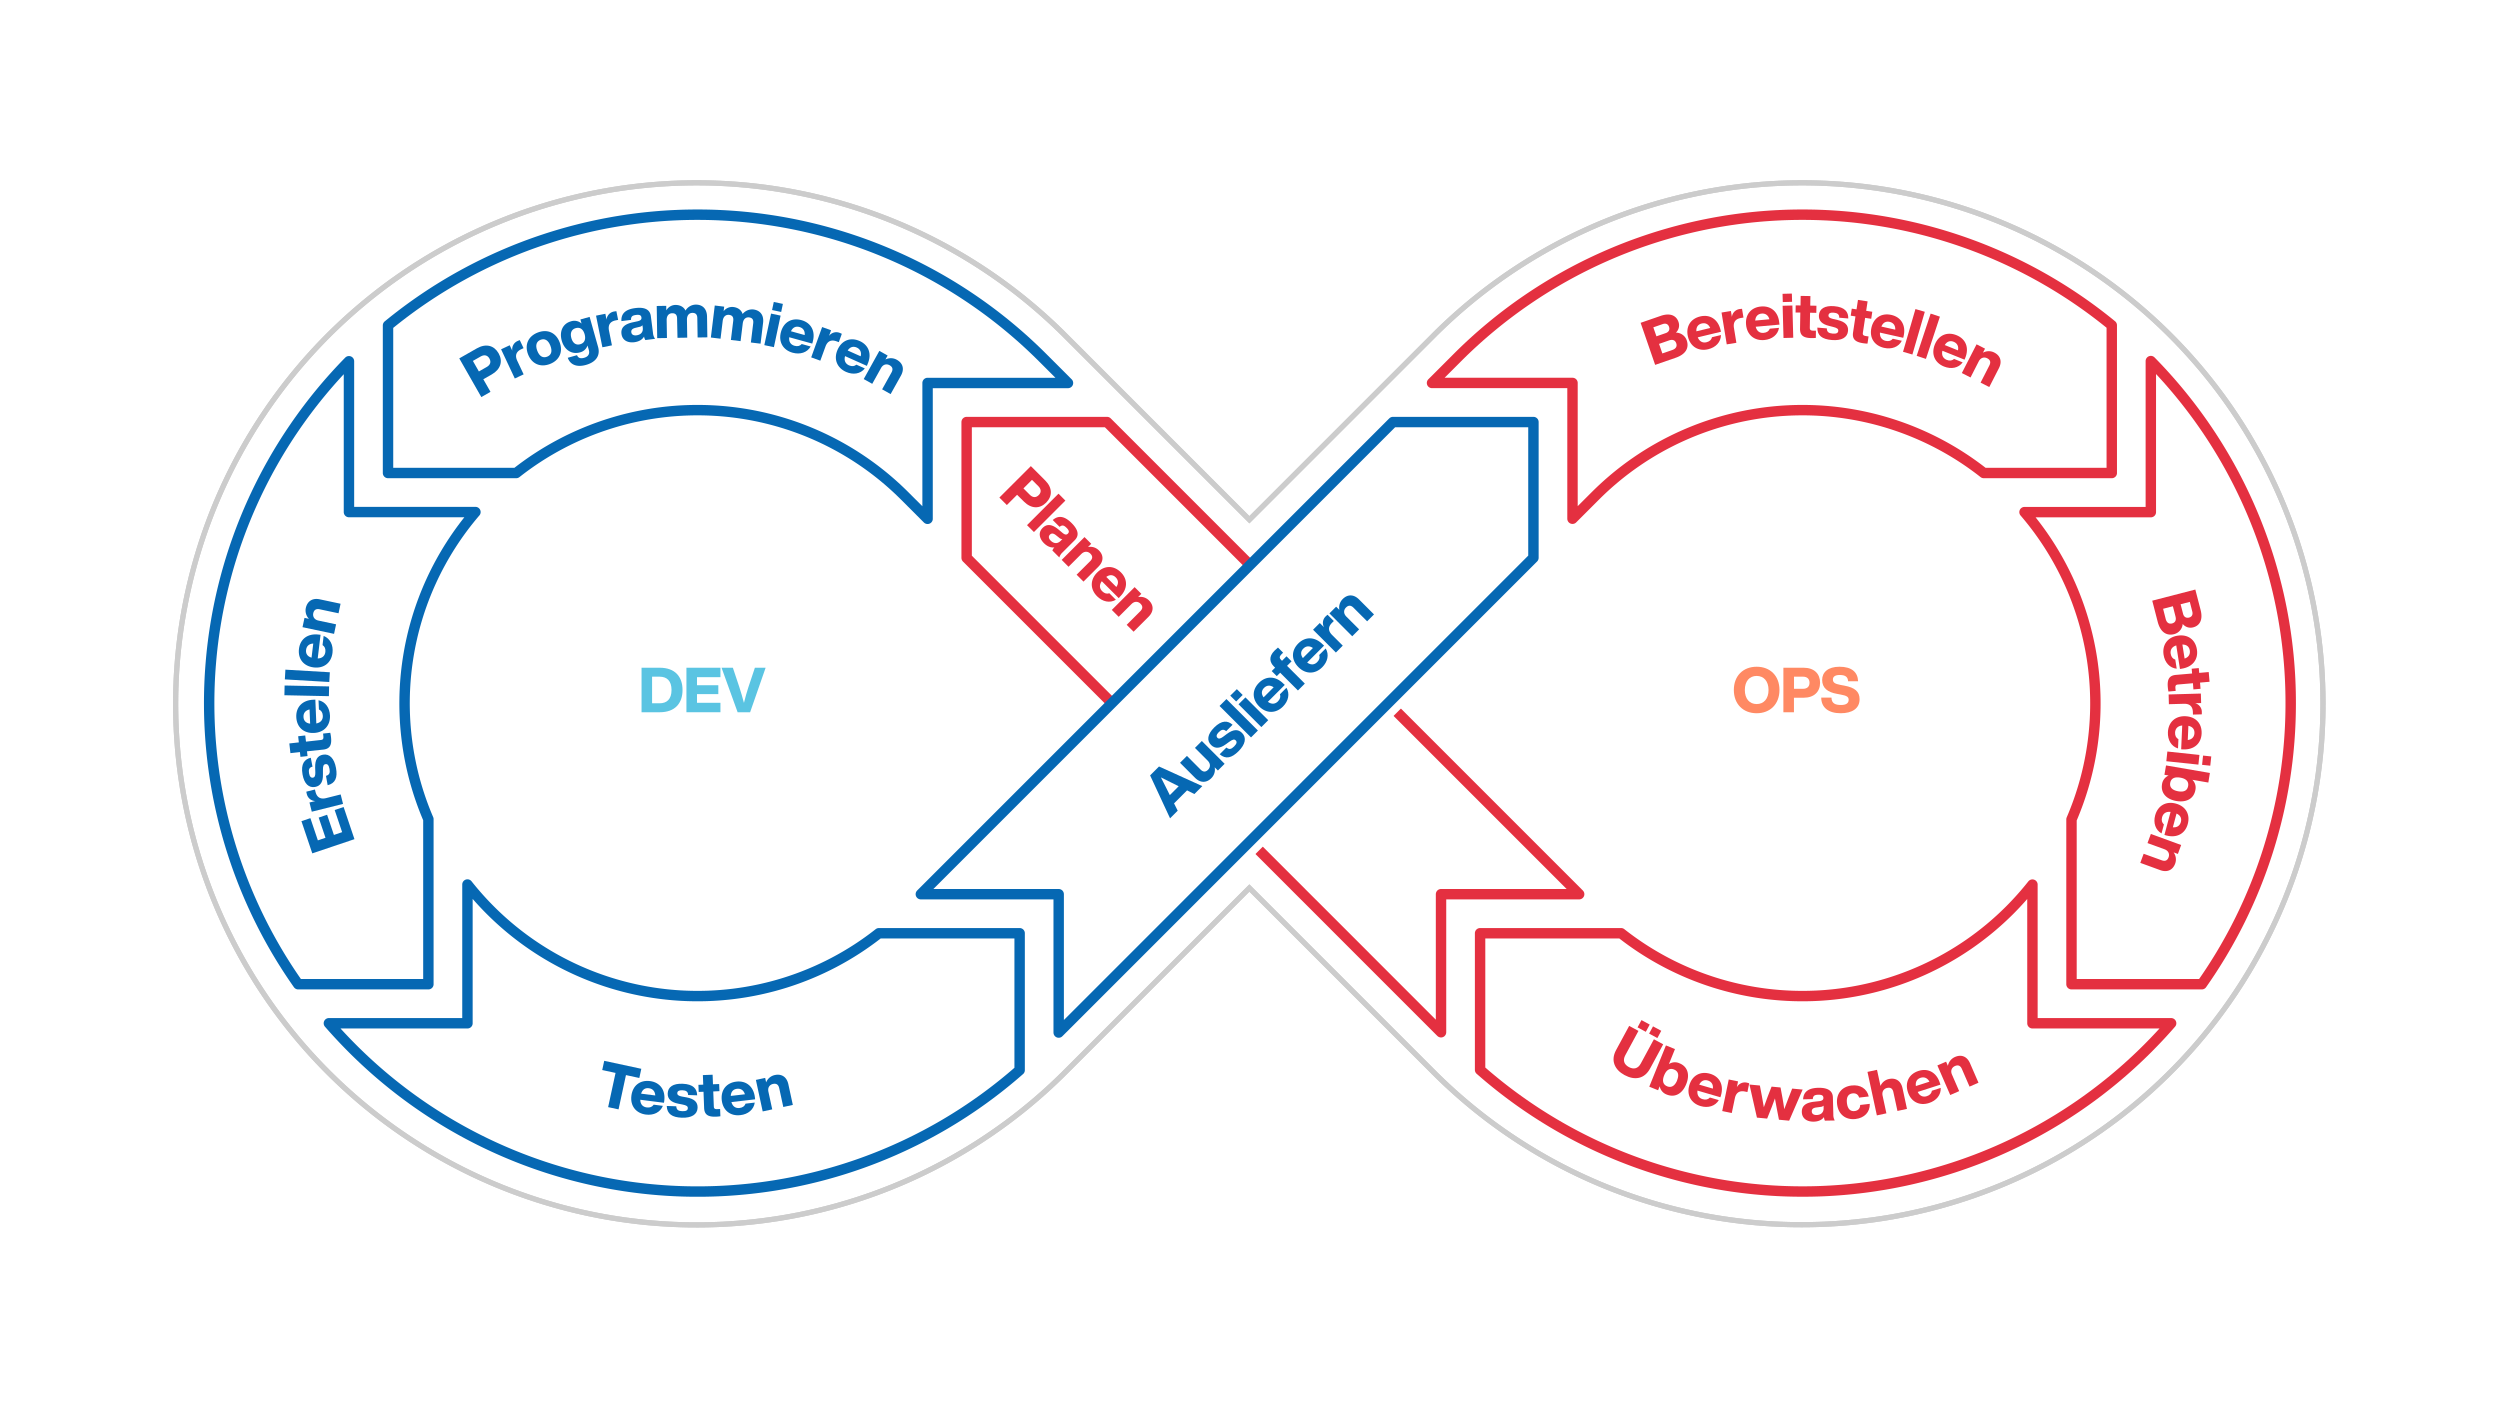 <svg xmlns="http://www.w3.org/2000/svg" xmlns:xlink="http://www.w3.org/1999/xlink" viewBox="0 0 1920 1080"><defs><filter id="Dropshadow_Rev02" x="0" y="0" width="200%" height="200%" name="Dropshadow_Rev02"><feOffset result="offOut" dx="6" dy="8" in="SourceGraphic"/><feColorMatrix result="matrixOut" values="0 0 0 0 0 0 0 0 0 0 0 0 0 0 0 0 0 0 0.5 0" in="offOut"/><feGaussianBlur result="blurOut" stdDeviation="10" in="matrixOut"/></filter></defs><g id="Layer_1" data-name="Layer 1"><path d="M1383.79,940.57a399.12,399.12,0,0,1-282.85-117.16L959.53,682,818.12,823.41a400.16,400.16,0,1,1,0-565.68L959.53,399.15l141.41-141.42a400.08,400.08,0,1,1,282.85,682.84Z" fill="#fff"/><path d="M1383.79,940.57a399.12,399.12,0,0,1-282.85-117.16L959.53,682,818.12,823.41a400.16,400.16,0,1,1,0-565.68L959.53,399.15l141.41-141.42a400.08,400.08,0,1,1,282.85,682.84Z" fill="#fff"/><path d="M1383.79,940.57a399.12,399.12,0,0,1-282.85-117.16L959.53,682,818.12,823.41a400.16,400.16,0,1,1,0-565.68L959.53,399.15l141.41-141.42a400.08,400.08,0,1,1,282.85,682.84Z" fill="none" stroke="#ccc" stroke-miterlimit="10" stroke-width="4"/><path d="M1383.79,940.57a399.12,399.12,0,0,1-282.85-117.16L959.53,682,818.12,823.41a400.16,400.16,0,1,1,0-565.68L959.53,399.15l141.41-141.42a400.08,400.08,0,1,1,282.85,682.84Z" fill="none" stroke="#ccc" stroke-miterlimit="10" stroke-width="4"/><path d="M1383.79,915.57a374,374,0,0,1-265.17-109.83h0L959.53,646.64,800.44,805.74a375.16,375.16,0,1,1,0-530.33L959.53,434.5l159.09-159.09a375.08,375.08,0,1,1,265.17,640.16Z" fill="#fff"/><path d="M1383.79,915.57a374,374,0,0,1-265.17-109.83h0L959.53,646.64,800.44,805.74a375.16,375.16,0,1,1,0-530.33L959.53,434.5l159.09-159.09a375.08,375.08,0,1,1,265.17,640.16Z" fill="#fff"/></g><g id="Layer_2" data-name="Layer 2"><path d="M1383.79,915.57a374,374,0,0,1-265.17-109.83h0L959.53,646.64,800.44,805.74a375.16,375.16,0,1,1,0-530.33L959.53,434.5l159.09-159.09a375.08,375.08,0,1,1,265.17,640.16Zm-159.1-215.9a225,225,0,1,0,0-318.2l-159.1,159.1,159.1,159.1ZM535.27,315.57a225,225,0,1,0,159.1,384.1l159.1-159.1-159.1-159.1A223.56,223.56,0,0,0,535.27,315.57Z" fill="none"/><g filter="url(#Dropshadow_Rev02)"><path d="M329,629.12a225.48,225.48,0,0,1,36.13-235.86H268V277.44a374.87,374.87,0,0,0-39,478.43H329Z" fill="#fff"/></g><path d="M329,629.12a225.48,225.48,0,0,1,36.13-235.86H268V277.44a374.87,374.87,0,0,0-39,478.43H329Z" fill="#fff"/><path d="M329,629.12a225.48,225.48,0,0,1,36.13-235.86H268V277.44a374.87,374.87,0,0,0-39,478.43H329Z" fill="none" stroke="#0668b3" stroke-linecap="round" stroke-linejoin="round" stroke-width="8"/><g filter="url(#Dropshadow_Rev02)"><path d="M396.47,363.26A225,225,0,0,1,694.84,380.9l17.54,17.54V294.13H820.2l-19.29-19.29A374.77,374.77,0,0,0,298,249.92V363.26Z" fill="#fff"/></g><path d="M396.47,363.26A225,225,0,0,1,694.84,380.9l17.54,17.54V294.13H820.2l-19.29-19.29A374.77,374.77,0,0,0,298,249.92V363.26Z" fill="#fff"/><path d="M396.47,363.26A225,225,0,0,1,694.84,380.9l17.54,17.54V294.13H820.2l-19.29-19.29A374.77,374.77,0,0,0,298,249.92V363.26Z" fill="none" stroke="#0668b3" stroke-linecap="round" stroke-linejoin="round" stroke-width="8"/><g filter="url(#Dropshadow_Rev02)"><path d="M1759.26,540a373.95,373.95,0,0,0-107.42-262.69v116h-97a225.48,225.48,0,0,1,36.07,236V755.87H1691A374.33,374.33,0,0,0,1759.26,540Z" fill="#fff"/></g><path d="M1759.26,540a373.95,373.95,0,0,0-107.42-262.69v116h-97a225.48,225.48,0,0,1,36.07,236V755.87H1691A374.33,374.33,0,0,0,1759.26,540Z" fill="#fff"/><path d="M1759.26,540a373.95,373.95,0,0,0-107.42-262.69v116h-97a225.48,225.48,0,0,1,36.07,236V755.87H1691A374.33,374.33,0,0,0,1759.26,540Z" fill="none" stroke="#e43040" stroke-linecap="round" stroke-linejoin="round" stroke-width="8"/><g filter="url(#Dropshadow_Rev02)"><path d="M1560.91,679.38a231,231,0,0,1-17.55,19.72A225.05,225.05,0,0,1,1245,716.74H1136.71V821.67a374.71,374.71,0,0,0,512.71-16.5q9.38-9.37,18-19.3h-106.5Z" fill="#fff"/></g><path d="M1560.91,679.38a231,231,0,0,1-17.55,19.72A225.05,225.05,0,0,1,1245,716.74H1136.71V821.67a374.71,374.71,0,0,0,512.71-16.5q9.38-9.37,18-19.3h-106.5Z" fill="#fff"/><path d="M1560.91,679.38a231,231,0,0,1-17.55,19.72A225.05,225.05,0,0,1,1245,716.74H1136.71V821.67a374.71,374.71,0,0,0,512.71-16.5q9.38-9.37,18-19.3h-106.5Z" fill="none" stroke="#e43040" stroke-linecap="round" stroke-linejoin="round" stroke-width="8"/><g filter="url(#Dropshadow_Rev02)"><path d="M1207.68,398.38l17.48-17.48a225,225,0,0,1,298.37-17.64h98.31V249.82a374.74,374.74,0,0,0-502.75,25l-19.29,19.29h107.88Z" fill="#fff"/></g><path d="M1207.68,398.38l17.48-17.48a225,225,0,0,1,298.37-17.64h98.31V249.82a374.74,374.74,0,0,0-502.75,25l-19.29,19.29h107.88Z" fill="#fff"/><path d="M1207.68,398.38l17.48-17.48a225,225,0,0,1,298.37-17.64h98.31V249.82a374.74,374.74,0,0,0-502.75,25l-19.29,19.29h107.88Z" fill="none" stroke="#e43040" stroke-linecap="round" stroke-linejoin="round" stroke-width="8"/><g filter="url(#Dropshadow_Rev02)"><path d="M675,716.74A225.05,225.05,0,0,1,376.64,699.1,231.08,231.08,0,0,1,359,679.31V785.87H252.59q8.62,9.9,18,19.3a374.66,374.66,0,0,0,512.49,16.7V716.74Z" fill="#fff"/></g><path d="M675,716.74A225.05,225.05,0,0,1,376.64,699.1,231.08,231.08,0,0,1,359,679.31V785.87H252.59q8.62,9.9,18,19.3a374.66,374.66,0,0,0,512.49,16.7V716.74Z" fill="#fff"/><path d="M675,716.74A225.05,225.05,0,0,1,376.64,699.1,231.08,231.08,0,0,1,359,679.31V785.87H252.59q8.62,9.9,18,19.3a374.66,374.66,0,0,0,512.49,16.7V716.74Z" fill="none" stroke="#0668b3" stroke-linecap="round" stroke-linejoin="round" stroke-width="8"/><g filter="url(#Dropshadow_Rev02)"><polygon points="1212.8 686.74 850.2 324.13 742.38 324.13 742.38 428.44 1106.71 792.78 1106.71 686.74 1212.8 686.74" fill="#fff"/></g><polygon points="1212.8 686.74 850.2 324.13 742.38 324.13 742.38 428.44 1106.71 792.78 1106.71 686.74 1212.8 686.74" fill="#fff"/><polygon points="1212.8 686.74 850.2 324.13 742.38 324.13 742.38 428.44 1106.71 792.78 1106.71 686.74 1212.8 686.74" fill="none" stroke="#e43040" stroke-linecap="round" stroke-linejoin="round" stroke-width="8"/><g filter="url(#Dropshadow_Rev02)"><polygon points="1177.68 428.38 1177.68 324.13 1069.8 324.13 707.2 686.74 813.07 686.74 813.07 793.01 1177.68 428.38" fill="#fff"/></g><polygon points="1177.68 428.38 1177.68 324.13 1069.8 324.13 707.2 686.74 813.07 686.74 813.07 793.01 1177.68 428.38" fill="#fff"/><polygon points="1177.68 428.38 1177.68 324.13 1069.8 324.13 707.2 686.74 813.07 686.74 813.07 793.01 1177.68 428.38" fill="none" stroke="#0668b3" stroke-linecap="round" stroke-linejoin="round" stroke-width="8"/><path d="M803.46,386c-4.88,4.89-11.37,4.92-17.07-.78L781.13,380l-7.87,7.87-5.74-5.74,24.17-24.16,11,11C808.39,374.62,808.35,381.1,803.46,386Zm-5.73-5.74c2.14-2.14,1.93-4.65-.27-6.86l-4.89-4.88L786,375.09l4.89,4.89C793.08,382.19,795.56,382.42,797.73,380.25Z" fill="#e43040"/><path d="M812.92,379.15l5.29,5.3-24.16,24.16-5.3-5.29Z" fill="#e43040"/><path d="M808.23,422.8a7,7,0,0,1,1.53-2.41c-2.61.37-5.4-.65-8-3.23-3.66-3.66-4.51-8.25-1-11.74,3-3,6.83-3.23,12.33,1.39l3,2.51c1.67,1.32,2.89,1.66,4,.55s1.19-2.35-.92-4.45-3.43-2.41-5.4-.78l-5.26-5.26c4.14-3.6,8.83-3.33,14.46,2.3s5.74,9.88,2.41,13.21l-9.3,9.3a8.62,8.62,0,0,0-2.51,3.94Zm6.35-7.43,1.29-1.3a3.82,3.82,0,0,1-2.44-1.08L811,411.05c-2-1.59-3.43-1.66-4.65-.44s-1.09,2.92.57,4.59C809,417.23,811.83,418.11,814.58,415.37Z" fill="#e43040"/><path d="M843.59,435.21l-11.48,11.47-5.29-5.3L837.24,431c1.93-1.93,2.14-3.83.17-5.8-1.63-1.63-4.38-2.28-7,.3l-9.78,9.78L815.38,430l17.51-17.52,5.16,5.16-2.47,2.48a9.2,9.2,0,0,1,8.38,2.61C847.42,426.14,847.93,430.86,843.59,435.21Z" fill="#e43040"/><path d="M859.18,459.36l-13-13c-2.13,2.88-1.76,5.63.31,7.7,1.77,1.77,3.63,2.21,5.5,1.56l5,5c-4.65,2.75-10.21,1.53-14.42-2.68-5.43-5.43-5.5-12.7.06-18.26s12.73-5.61,18.2-.14,5.26,12.8-.65,18.7Zm-9.57-16.3,7.74,7.74c1.8-2.54,1.69-5.23-.44-7.36C855,441.5,852.46,441,849.61,443.06Z" fill="#e43040"/><path d="M882.07,473.69,870.6,485.16l-5.3-5.29,10.42-10.42c1.94-1.94,2.14-3.84.17-5.81-1.63-1.62-4.37-2.27-6.95.31l-9.78,9.77-5.29-5.29,17.51-17.51,5.16,5.15-2.48,2.48a9.25,9.25,0,0,1,8.39,2.62C885.91,464.63,886.42,469.35,882.07,473.69Z" fill="#e43040"/><path d="M911.66,607l-10,10,2.82,5.61-5.87,5.87L883.28,595.5l6.83-6.83,33.26,15.07-6.08,6.08Zm-6.42-3.16-5.53-2.75c-2.44-1.15-5.36-2.65-8.15-4.07,1.43,2.78,2.92,5.7,4.11,8.11l2.75,5.53Z" fill="#0668b3"/><path d="M923,569.09l17.51,17.51-5.16,5.16-2.48-2.47a9.14,9.14,0,0,1-2.61,8.38c-3.46,3.46-8.18,4-12.53-.37l-11.47-11.48,5.3-5.29L922,591c1.93,1.93,3.83,2.14,5.8.17,1.63-1.63,2.27-4.38-.3-7l-9.78-9.78Z" fill="#0668b3"/><path d="M936.71,579.27l5.16-5.16c2.11,1.69,3.7,1.39,5.91-.82s2.31-3.59,1.26-4.65-2.21-.91-5,1.09l-2.65,1.9c-4.27,3.12-8.14,3.67-11.27.54-3.49-3.49-2.78-8.28,2.34-13.4,5.91-5.91,10.56-5.4,14.16-2.14l-4.92,4.92c-2-1.83-3.8-1.15-5.7.75s-2,3.32-1,4.34,2.34.65,4.31-.78l3-2.24c4.79-3.5,8.46-3.84,11.58-.71,3.63,3.63,2.58,8.75-2.68,14S941.37,583.31,936.71,579.27Z" fill="#0668b3"/><path d="M936.6,542.18l5.3-5.3,24.17,24.17-5.3,5.29Z" fill="#0668b3"/><path d="M944.84,534.27l5.06-5,4.48,4.48-5,5Zm6.35,6.62,5.3-5.29L974,553.11l-5.29,5.3Z" fill="#0668b3"/><path d="M986.72,526l-13,13c2.89,2.14,5.64,1.76,7.71-.31,1.76-1.76,2.2-3.63,1.56-5.49l5-5c2.75,4.65,1.53,10.22-2.68,14.43-5.43,5.43-12.69,5.5-18.26-.07s-5.6-12.73-.14-18.19,12.8-5.27,18.71.64Zm-16.29,9.58,7.74-7.74c-2.55-1.8-5.23-1.7-7.37.44C968.87,530.21,968.39,532.72,970.43,535.58Z" fill="#0668b3"/><path d="M983.74,506.65l.85.85,3.46-3.47,3.87,3.87-3.46,3.47L1002.11,525l-5.3,5.29-13.65-13.64-2.61,2.61-3.87-3.87,2.61-2.61-1-1c-3.09-3.09-4.15-7.4.54-12.08.81-.82,1.83-1.7,2.65-2.38l3.93,3.94L984,502.67C982.49,504.17,982.55,505.46,983.74,506.65Z" fill="#0668b3"/><path d="M1016.89,495.83l-13,13c2.88,2.13,5.63,1.76,7.7-.31,1.77-1.77,2.21-3.63,1.56-5.5l5-5c2.75,4.65,1.52,10.22-2.68,14.42-5.43,5.44-12.7,5.5-18.27-.06s-5.6-12.73-.13-18.2,12.8-5.26,18.7.65Zm-16.29,9.57,7.74-7.74c-2.55-1.8-5.23-1.7-7.37.44C999,500,998.56,502.55,1000.6,505.4Z" fill="#0668b3"/><path d="M1019.55,472.12l4.82,4.83L1023,478.3c-3,3-3.2,6.11.1,9.41l8.14,8.14-5.29,5.3-17.52-17.52,5.16-5.16,3.26,3.26a6.94,6.94,0,0,1,1.46-8.52C1018.74,472.8,1019.14,472.46,1019.55,472.12Z" fill="#0668b3"/><path d="M1043.77,460.4l11.47,11.48-5.29,5.29-10.42-10.42c-1.94-1.94-3.84-2.14-5.81-.17-1.63,1.63-2.27,4.38.31,7l9.77,9.77-5.29,5.3L1021,471.09l5.16-5.16,2.48,2.48a9.22,9.22,0,0,1,2.61-8.38C1034.71,456.57,1039.42,456.06,1043.77,460.4Z" fill="#0668b3"/><path d="M1295.39,261.32c1.94,5.62-.43,10.66-8.46,13.44l-15.78,5.46L1260,247.92l15.33-5.3c8-2.77,12.24.28,13.7,4.5a7.63,7.63,0,0,1-1.94,8.34A8.83,8.83,0,0,1,1295.39,261.32Zm-25.64-9.93,2.39,6.9,7.17-2.48c2.4-.83,3.23-2.7,2.49-4.83s-2.47-2.9-4.88-2.07Zm17.6,12.25c-.86-2.49-2.86-3.12-5.53-2.2l-7.67,2.66,2.54,7.35,7.67-2.66C1287.08,267.85,1288.17,266,1287.35,263.64Z" fill="#e43040"/><path d="M1321.7,254.79l-17.83,4.29c1.35,3.33,3.89,4.45,6.73,3.76,2.43-.58,3.78-1.94,4.21-3.87l6.9-1.66c-.08,5.4-4,9.51-9.81,10.9-7.47,1.8-13.7-1.94-15.55-9.59s1.87-13.78,9.39-15.59,13.66,2.19,15.62,10.31Zm-18.89-.34,10.64-2.56c-1.23-2.87-3.57-4.18-6.51-3.47C1304.28,249.06,1302.56,251,1302.81,254.45Z" fill="#e43040"/><path d="M1337.88,237.17l1.1,6.72-1.89.31c-4.13.68-6.16,3.1-5.41,7.7l1.86,11.37-7.4,1.2-4-24.44,7.2-1.18.75,4.55a6.93,6.93,0,0,1,6.16-6.07A15.57,15.57,0,0,1,1337.88,237.17Z" fill="#e43040"/><path d="M1366.64,249.3l-18.26,1.64c.85,3.49,3.2,5,6.11,4.7,2.49-.22,4-1.37,4.72-3.22l7.08-.63c-.87,5.33-5.38,8.82-11.31,9.35-7.64.69-13.26-3.92-14-11.76s3.86-13.36,11.55-14,13.2,4.17,13.94,12.49ZM1348,246.2l10.9-1c-.8-3-2.93-4.65-5.94-4.38C1350.25,241.08,1348.27,242.71,1348,246.2Z" fill="#e43040"/><path d="M1369,225.65l7.15-.19.18,6.33-7.15.2Zm.06,9.17,7.49-.2.67,24.76-7.48.2Z" fill="#e43040"/><path d="M1390.13,240.17l-.2,11.57c0,1.82.88,2.17,2.79,2.21l1.92,0-.09,5.57a29,29,0,0,1-3.46.13c-6.19-.11-8.75-2.17-8.66-7.25l.21-12.39L1379,240l.09-5.47,3.7.06.12-7.34,7.49.13-.13,7.34,4.75.08-.09,5.47Z" fill="#e43040"/><path d="M1395.71,251.59l7.28.61c.06,2.7,1.32,3.72,4.43,4s4.24-.56,4.36-2.05-.72-2.27-4-3.08l-3.16-.8c-5.15-1.25-8.06-3.85-7.69-8.26.41-4.92,4.53-7.47,11.75-6.86,8.33.7,10.94,4.58,10.77,9.44l-6.94-.59c.13-2.69-1.57-3.65-4.25-3.87s-3.85.59-4,2,1,2.21,3.37,2.79l3.65.84c5.75,1.4,8.38,4,8,8.38-.43,5.12-5,7.62-12.44,7S1395.63,257.75,1395.71,251.59Z" fill="#e43040"/><path d="M1432.42,244.12l-1.73,11.43c-.27,1.81.58,2.27,2.48,2.56l1.89.29-.83,5.5a27.3,27.3,0,0,1-3.44-.32c-6.13-.93-8.39-3.31-7.63-8.34L1425,243l-3.65-.56.81-5.41,3.66.56,1.1-7.27,7.4,1.13-1.1,7.26,4.7.71-.82,5.41Z" fill="#e43040"/><path d="M1461.69,259.43l-17.89-4c-.26,3.59,1.53,5.71,4.38,6.35,2.44.54,4.25-.09,5.48-1.63l6.94,1.55c-2.46,4.81-7.81,6.76-13.62,5.46-7.5-1.67-11.44-7.77-9.73-15.45s7.75-11.55,15.29-9.86,11.3,8,9.48,16.14Zm-16.81-8.63,10.68,2.39c.16-3.12-1.36-5.33-4.31-6C1448.58,246.61,1446.2,247.55,1444.88,250.8Z" fill="#e43040"/><path d="M1471.06,237.36l7.19,2.09-9.54,32.82-7.19-2.09Z" fill="#e43040"/><path d="M1482.74,240.85l7.11,2.35-10.74,32.44-7.11-2.35Z" fill="#e43040"/><path d="M1508.76,276.22l-17-6.84c-.84,3.49.58,5.87,3.3,7,2.32.94,4.21.61,5.67-.72l6.59,2.66c-3.2,4.35-8.8,5.41-14.32,3.18-7.12-2.86-10-9.52-7.09-16.82s9.51-10.14,16.68-7.26,9.86,9.72,6.73,17.46ZM1493.57,265l10.15,4.09c.66-3-.48-5.47-3.29-6.6C1497.89,261.45,1495.4,262,1493.57,265Z" fill="#e43040"/><path d="M1535.14,282.82l-7.38,14.44-6.67-3.4,6.71-13.13c1.24-2.43.85-4.3-1.63-5.57-2.05-1.05-4.86-.81-6.52,2.43l-6.29,12.31-6.67-3.4L1518,264.44l6.5,3.32-1.6,3.12a9.22,9.22,0,0,1,8.78-.09C1536,273,1537.94,277.35,1535.14,282.82Z" fill="#e43040"/><path d="M382.91,271.32c3.42,6,1.74,12.26-5.26,16.26l-6.47,3.68,5.52,9.68-7.05,4-16.93-29.7,13.51-7.7C373.24,263.57,379.48,265.31,382.91,271.32Zm-7.05,4c-1.5-2.63-4-3.1-6.69-1.55l-6,3.42,4.61,8.09,6-3.42C376.5,280.33,377.38,278,375.86,275.34Z" fill="#0668b3"/><path d="M399.19,261.21l2.9,6.17-1.74.81c-3.78,1.78-5.08,4.67-3.1,8.88l4.9,10.43-6.78,3.19-10.53-22.43,6.61-3.1,2,4.17a6.93,6.93,0,0,1,4.26-7.52C398.19,261.57,398.69,261.39,399.19,261.21Z" fill="#0668b3"/><path d="M405.54,272.1c-2.81-7.35.12-13.92,7.52-16.75s13.92.12,16.73,7.47-.12,13.92-7.47,16.74S408.35,279.45,405.54,272.1Zm17.17-6.57c-1.68-4.39-4.42-5.76-7.51-4.58s-4.26,4.05-2.58,8.44,4.42,5.76,7.56,4.56S424.39,269.92,422.71,265.53Z" fill="#0668b3"/><path d="M452.83,243.37l6.5,23.1c1.81,6.42-1.43,11.57-9.28,13.78-7.44,2.1-12.29-.43-14-5.48l7.12-2q1.2,3.25,5.51,2c3.23-.91,4.35-3.12,3.54-6l-1-3.42a8,8,0,0,1-5.89,5.3c-6.33,1.78-11.92-2-13.9-9s.71-13.06,7-14.84a8.26,8.26,0,0,1,8.21,1.68l-.89-3.14ZM449,256.73c-1.13-4-3.62-5.62-6.85-4.71s-4.44,3.74-3.33,7.67,3.61,5.57,6.8,4.67S450.09,260.75,449,256.73Z" fill="#0668b3"/><path d="M473.38,239l1.34,6.68-1.89.37c-4.09.82-6,3.32-5.12,7.88l2.26,11.3-7.34,1.47-4.87-24.28,7.16-1.44.9,4.52a6.92,6.92,0,0,1,5.94-6.28A16.08,16.08,0,0,1,473.38,239Z" fill="#0668b3"/><path d="M495.64,261.16a6.94,6.94,0,0,1-1-2.68c-1.3,2.29-3.81,3.87-7.42,4.34-5.15.66-9.29-1.47-9.92-6.38-.54-4.23,1.62-7.37,8.64-8.9l3.81-.82c2.06-.51,3.08-1.27,2.88-2.84s-1.13-2.37-4.08-2-4,1.23-3.92,3.79l-7.38.94c-.31-5.47,2.77-9,10.67-10,7.71-1,11.32,1.5,11.92,6.16l1.67,13.05a8.64,8.64,0,0,0,1.58,4.39Zm-2-9.57-.24-1.81a3.86,3.86,0,0,1-2.35,1.27l-3,.73c-2.49.61-3.42,1.69-3.2,3.41s1.65,2.64,4,2.34C491.69,257.16,494.13,255.45,493.64,251.59Z" fill="#0668b3"/><path d="M543,243l.25,16.08-7.48.12-.24-14.78c0-2.69-1.12-4.16-3.76-4.12-2.26,0-4.25,1.56-4.19,5.35l.22,13.67-7.49.12L520,244.68c0-2.68-1.12-4.15-3.76-4.11-2.26,0-4.3,1.55-4.24,5.34l.22,13.68-7.49.12L504.37,235l7.3-.12.05,3.51a8.26,8.26,0,0,1,7-4.2c3.6,0,6.36,1.49,7.75,4.34a9.33,9.33,0,0,1,7.65-4.58C539.44,233.81,542.85,237.07,543,243Z" fill="#0668b3"/><path d="M586.05,247.94l-1.94,16-7.44-.9,1.79-14.68c.33-2.67-.54-4.28-3.16-4.6-2.24-.27-4.42,1-4.88,4.73L568.76,262l-7.43-.91,1.79-14.67c.32-2.67-.54-4.28-3.17-4.6-2.24-.27-4.46,1-4.92,4.72l-1.66,13.58-7.43-.9,3-24.59,7.24.88-.43,3.48a8.26,8.26,0,0,1,7.5-3.2c3.58.44,6.1,2.34,7.09,5.36a9.35,9.35,0,0,1,8.21-3.49C583.84,238.33,586.77,242,586.05,247.94Z" fill="#0668b3"/><path d="M592.17,240.84l7.33,1.55-5.14,24.23L587,265.07Zm2.09-8.93,7,1.48-1.31,6.2-7-1.48Z" fill="#0668b3"/><path d="M623.8,263.88,606.13,259c-.44,3.56,1.23,5.77,4.06,6.56,2.4.67,4.24.13,5.55-1.35l6.85,1.91c-2.7,4.68-8.15,6.35-13.88,4.76-7.4-2.06-11-8.35-8.93-15.94s8.33-11.14,15.78-9.07,10.87,8.56,8.64,16.61Zm-16.35-9.48L618,257.33c.32-3.1-1.09-5.38-4-6.19C611.35,250.4,608.93,251.23,607.45,254.4Z" fill="#0668b3"/><path d="M646.52,256.36l-2.31,6.41-1.81-.65c-3.92-1.42-6.88-.29-8.46,4.09L630,277l-7-2.54,8.4-23.29,6.86,2.47L636.69,258a6.92,6.92,0,0,1,8.33-2.31C645.56,255.91,646,256.13,646.52,256.36Z" fill="#0668b3"/><path d="M665.77,281,649,273.5c-1,3.46.37,5.89,3,7.08,2.28,1,4.19.76,5.7-.51l6.49,2.89c-3.36,4.23-9,5.09-14.43,2.66-7-3.12-9.69-9.88-6.48-17.07s9.88-9.79,16.94-6.65,9.49,10.07,6.1,17.7ZM651,269.17l10,4.46c.77-3-.28-5.49-3-6.72C655.44,265.79,652.93,266.25,651,269.17Z" fill="#0668b3"/><path d="M691.91,288.5,684,302.67,677.47,299l7.17-12.87c1.33-2.39,1-4.27-1.43-5.63-2-1.12-4.83-1-6.6,2.2l-6.73,12.08-6.54-3.65,12-21.64,6.37,3.56-1.7,3.06a9.23,9.23,0,0,1,8.78.22C693.12,278.73,694.9,283.13,691.91,288.5Z" fill="#0668b3"/><path d="M491,827.89l-10.27-2.22L475.05,852l-8-1.72L472.74,824l-10.23-2.21,1.53-7.08,28.48,6.13Z" fill="#0668b3"/><path d="M509.92,846.93l-18.19-2.32c.07,3.59,2,5.53,5,5.9,2.47.32,4.22-.47,5.3-2.12l7.05.9c-2,5-7.15,7.45-13.05,6.7-7.62-1-12.12-6.68-11.12-14.49s6.64-12.21,14.31-11.23,12,6.9,10.93,15.19Zm-17.54-7,10.86,1.39c-.14-3.12-1.86-5.17-4.86-5.56C495.67,835.38,493.39,836.54,492.38,839.9Z" fill="#0668b3"/><path d="M512.07,849.38l7.29.25c.2,2.7,1.51,3.66,4.63,3.76s4.2-.76,4.25-2.25-.83-2.24-4.17-2.88l-3.2-.64c-5.2-1-8.23-3.46-8.08-7.87.17-5,4.16-7.69,11.41-7.43,8.34.29,11.14,4,11.21,8.89l-6.95-.24c0-2.69-1.75-3.57-4.44-3.66s-3.82.77-3.87,2.21,1.12,2.16,3.51,2.62l3.67.66c5.83,1.12,8.57,3.57,8.42,8-.18,5.13-4.65,7.86-12.08,7.6S512.29,855.53,512.07,849.38Z" fill="#0668b3"/><path d="M547.78,838.23l.44,11.56c.07,1.82,1,2.12,2.91,2l1.92-.07.21,5.57a29.34,29.34,0,0,1-3.44.32c-6.19.23-8.86-1.68-9.05-6.76l-.47-12.38-3.7.14-.21-5.46,3.7-.14-.28-7.34,7.48-.29.28,7.34,4.75-.18.21,5.47Z" fill="#0668b3"/><path d="M579.94,844.28l-18.22,2.11c.94,3.47,3.32,4.89,6.23,4.55,2.48-.29,4-1.48,4.64-3.34l7.06-.82c-.74,5.35-5.15,9-11.06,9.64-7.63.89-13.37-3.57-14.27-11.39s3.51-13.46,11.19-14.35,13.3,3.83,14.26,12.12Zm-18.72-2.61,10.88-1.26c-.88-3-3.05-4.58-6.05-4.23C563.33,836.49,561.4,838.17,561.22,841.67Z" fill="#0668b3"/><path d="M605.46,832.72l3.43,15.86-7.32,1.59-3.12-14.41c-.58-2.67-2.07-3.88-4.79-3.29-2.25.49-4.28,2.45-3.51,6L593.07,852l-7.32,1.58-5.23-24.21,7.13-1.54.74,3.43a9.23,9.23,0,0,1,6.74-5.64C599.92,824.59,604.16,826.72,605.46,832.72Z" fill="#0668b3"/><path d="M1241.13,806.5l10.08-18.62,7.13,3.86-10.12,18.7c-2.12,3.93-.89,7.1,2.74,9.07s7,1.28,9.12-2.65l10.12-18.7,7.14,3.86-10.08,18.62c-4.31,8-11.79,9.28-19.64,5C1240.06,821.58,1236.82,814.48,1241.13,806.5Zm19.52-23.06,6.33,3.43-3,5.57-6.33-3.43Zm8.86,4.8,6.34,3.42-3,5.58-6.33-3.43Z" fill="#e43040"/><path d="M1295,832.65c-2.94,7.3-8.63,10.5-14.86,8a8.41,8.41,0,0,1-5.49-6.41l-1.24,3.07-6.77-2.73,12.8-31.7,6.94,2.81-4.65,11.53a8.34,8.34,0,0,1,8.11-.61C1296.11,819.11,1298,825.35,1295,832.65Zm-7-3c1.76-4.37.71-7-2.36-8.26s-5.79.1-7.55,4.46-.78,7.19,2.34,8.45S1286.32,834,1288.08,829.64Z" fill="#e43040"/><path d="M1321.27,842.7l-17.61-5.13c-.48,3.56,1.17,5.79,4,6.61,2.39.7,4.24.18,5.57-1.28l6.82,2c-2.75,4.64-8.22,6.25-13.94,4.59-7.37-2.15-10.92-8.48-8.72-16s8.46-11,15.88-8.87,10.77,8.68,8.43,16.7ZM1305,833l10.5,3.06c.35-3.09-1-5.4-3.93-6.24C1309,829.07,1306.56,829.87,1305,833Z" fill="#e43040"/><path d="M1343.38,832l-1.36,6.68-1.89-.38c-4.09-.84-6.85.7-7.78,5.27L1330,854.8l-7.33-1.5,5-24.26,7.15,1.46-.92,4.51a6.92,6.92,0,0,1,7.91-3.48C1342.37,831.65,1342.87,831.8,1343.38,832Z" fill="#e43040"/><path d="M1384.43,836.79l-10.36,23.9-7.84-.75-1.84-9.52c-.46-2.26-.87-4.57-1.24-6.82-.73,2.15-1.56,4.34-2.39,6.48l-3.6,9-7.84-.75-5.74-25.41,8,.76,1.54,8.14q.82,4.27,1.5,8.54c.94-2.71,1.91-5.42,2.95-8.16l3-7.67,6.88.65,1.5,8.09c.49,2.89,1,5.73,1.36,8.57,1-2.71,2-5.4,3.08-8.1l3-7.71Z" fill="#e43040"/><path d="M1401.52,860.67a7.18,7.18,0,0,1-.69-2.77c-1.53,2.14-4.19,3.45-7.84,3.53-5.18.11-9.08-2.44-9.19-7.39-.09-4.27,2.39-7.16,9.53-7.93l3.88-.43c2.1-.28,3.19-.93,3.16-2.51s-.87-2.48-3.85-2.42-4.11.81-4.29,3.36l-7.44.17c.26-5.48,3.7-8.68,11.67-8.85,7.77-.17,11.1,2.68,11.2,7.39L1408,856a8.59,8.59,0,0,0,1.1,4.53Zm-1-9.73,0-1.82a3.88,3.88,0,0,1-2.48,1l-3.06.41c-2.54.34-3.57,1.32-3.53,3.05s1.35,2.8,3.7,2.75C1398,856.28,1400.62,854.83,1400.54,850.94Z" fill="#e43040"/><path d="M1410.89,848c-.9-7.81,3.42-13.44,11.14-14.34,6.77-.78,11.78,2.45,13.16,8.43l-7.39.86c-.74-2.57-2.68-3.51-5.07-3.23-3.14.36-4.85,2.69-4.3,7.41s2.78,6.54,5.88,6.18c2.48-.29,4.29-1.76,4.29-4.7l7.39-.86c.21,6.4-4.15,10.87-11,11.66C1417.35,860.26,1411.8,855.78,1410.89,848Z" fill="#e43040"/><path d="M1461.14,835.77l3.42,15.86-7.32,1.58-3.11-14.4c-.57-2.68-2.06-3.88-4.78-3.29-2.25.49-4.28,2.45-3.51,6l2.91,13.52-7.32,1.58-7.21-33.41,7.32-1.58,2.67,12.39a9.12,9.12,0,0,1,6.61-5.36C1455.6,827.64,1459.84,829.77,1461.14,835.77Z" fill="#e43040"/><path d="M1490.25,833l-17.45,5.62c1.59,3.22,4.21,4.14,7,3.24,2.38-.76,3.62-2.22,3.9-4.18l6.77-2.18c.32,5.4-3.31,9.79-9,11.62-7.31,2.35-13.81-.91-16.22-8.4s.83-13.88,8.18-16.25,13.79,1.16,16.35,9.11Zm-18.86,1.08,10.42-3.35c-1.45-2.77-3.88-3.9-6.76-3C1472.45,828.56,1470.88,830.58,1471.39,834.05Z" fill="#e43040"/><path d="M1513,816.64l6.47,14.88-6.87,3L1506.74,821c-1.09-2.51-2.78-3.39-5.34-2.28-2.11.91-3.72,3.24-2.27,6.58l5.51,12.68-6.86,3-9.88-22.71,6.7-2.91,1.39,3.21a9.25,9.25,0,0,1,5.51-6.84C1506,809.75,1510.56,811,1513,816.64Z" fill="#e43040"/><path d="M1669.82,487c-5.76,1.48-10.6-1.28-12.72-9.51l-4.18-16.17,33.09-8.55,4.06,15.71c2.11,8.18-1.27,12.17-5.59,13.29a7.66,7.66,0,0,1-8.16-2.6A8.82,8.82,0,0,1,1669.82,487Zm-1.67-8.2c2.55-.66,3.34-2.6,2.63-5.34l-2-7.86-7.52,1.95,2,7.85C1664,478.19,1665.73,479.42,1668.15,478.8Zm13.62-16.56-7.07,1.83,1.9,7.34c.64,2.46,2.43,3.44,4.61,2.88s3.09-2.24,2.45-4.7Z" fill="#e43040"/><path d="M1674.21,513.78l-2.84-18.11c-3.42,1.07-4.74,3.51-4.29,6.4.39,2.47,1.64,3.93,3.53,4.5l1.1,7c-5.38-.51-9.16-4.78-10.08-10.66-1.19-7.59,3-13.5,10.81-14.72s13.58,3,14.78,10.61-3.28,13.44-11.53,14.73Zm1.86-18.8,1.7,10.81c3-1,4.45-3.22,4-6.21C1681.33,496.87,1679.58,495,1676.07,495Z" fill="#e43040"/><path d="M1684.18,524.71l-11.53,1c-1.82.16-2.07,1.1-1.91,3l.17,1.91-5.55.48a29.64,29.64,0,0,1-.49-3.42c-.53-6.17,1.25-8.93,6.32-9.37l12.34-1.06-.32-3.69,5.45-.47.32,3.68,7.32-.63.64,7.46-7.31.63L1690,529l-5.46.47Z" fill="#e43040"/><path d="M1691,548.62l-6.82.19-.05-1.92c-.12-4.17-2.25-6.51-6.9-6.38l-11.52.32-.21-7.48,24.76-.7.21,7.29-4.61.13A6.94,6.94,0,0,1,1691,547C1691,547.56,1691,548.09,1691,548.62Z" fill="#e43040"/><path d="M1675.14,575.48l.8-18.32c-3.57.37-5.35,2.51-5.48,5.43-.11,2.49.83,4.17,2.57,5.11l-.32,7.1c-5.16-1.57-8-6.5-7.76-12.45.33-7.67,5.64-12.63,13.51-12.29s12.73,5.61,12.39,13.33-5.88,12.52-14.23,12.16Zm5.54-18.06-.47,10.93c3.09-.39,5-2.28,5.13-5.3C1685.46,560.32,1684.11,558.14,1680.68,557.42Z" fill="#e43040"/><path d="M1689.16,579.79l-.79,7.44-24.63-2.61.79-7.45Zm9.09,1.16-.75,7.11-6.3-.67.75-7.11Z" fill="#e43040"/><path d="M1671.44,615.17c-7.76-1.34-12.09-6.22-11-12.85a8.45,8.45,0,0,1,5.1-6.72l-3.26-.56,1.23-7.19,33.69,5.79L1696,601l-12.25-2.11a8.39,8.39,0,0,1,2.31,7.81C1684.9,613.34,1679.2,616.5,1671.44,615.17Zm1.47-7.45c4.64.8,7-.79,7.57-4.06s-1.32-5.63-6-6.43-7.19.76-7.76,4.08S1668.27,606.92,1672.91,607.72Z" fill="#e43040"/><path d="M1662.28,641.24l4.72-17.71c-3.57-.41-5.76,1.29-6.52,4.12-.64,2.41-.08,4.25,1.41,5.54l-1.83,6.87c-4.71-2.65-6.44-8.08-4.91-13.83,2-7.42,8.23-11.12,15.84-9.09s11.22,8.21,9.23,15.67-8.44,11-16.51,8.82Zm9.3-16.44-2.82,10.57c3.1.28,5.37-1.15,6.15-4.07C1675.62,628.66,1674.77,626.24,1671.58,624.8Z" fill="#e43040"/><path d="M1659,668.24l-15.25-5.56,2.57-7,13.84,5c2.57.94,4.38.32,5.33-2.29.79-2.17.22-4.93-3.21-6.18l-13-4.73,2.57-7,23.27,8.48-2.5,6.86-3.3-1.2a9.22,9.22,0,0,1,1.18,8.7C1668.8,667.89,1664.74,670.34,1659,668.24Z" fill="#e43040"/><path d="M244.12,645.41l5.86-2-5.23-15.5,6.46-2.18,5.23,15.51,6.32-2.14-5.73-17,6.87-2.32,8.32,24.7-32.38,10.91-8.34-24.74,6.87-2.31Z" fill="#0668b3"/><path d="M235.26,608l6.61-1.66.46,1.86c1,4,3.61,5.87,8.13,4.74l11.17-2.81,1.82,7.26-24,6-1.78-7.08,4.47-1.12a6.92,6.92,0,0,1-6.56-5.62C235.42,609.08,235.34,608.55,235.26,608Z" fill="#0668b3"/><path d="M251.64,603.05l-1.29-7.18c2.6-.76,3.26-2.25,2.71-5.32s-1.64-3.94-3.1-3.68-2,1.28-1.94,4.68l0,3.26c.12,5.3-1.65,8.78-6,9.56-4.87.87-8.39-2.45-9.67-9.58-1.47-8.22,1.6-11.75,6.33-12.84L240,588.8c-2.63.57-3.12,2.46-2.65,5.11s1.57,3.57,3,3.32,1.86-1.56,1.82-4l-.13-3.73c-.14-5.92,1.68-9.12,6-9.9,5.06-.91,8.66,2.88,10,10.21S257.61,601.54,251.64,603.05Z" fill="#0668b3"/><path d="M235,569.58l11.5-1.28c1.81-.2,2-1.14,1.83-3l-.21-1.91,5.53-.61a27.89,27.89,0,0,1,.57,3.41c.69,6.15-1,9-6.08,9.51L235.78,577l.41,3.67-5.44.6-.41-3.67-7.3.81-.83-7.44,7.3-.81-.52-4.72,5.43-.61Z" fill="#0668b3"/><path d="M242.18,537.31l.75,18.32c3.53-.67,5.12-3,5-5.87-.1-2.5-1.17-4.09-3-4.88l-.3-7.09c5.29,1.12,8.55,5.79,8.8,11.74.32,7.67-4.55,13.06-12.42,13.39s-13.15-4.5-13.47-12.23,4.8-13,13.14-13.31Zm-4,18.47-.45-10.93c-3,.65-4.79,2.69-4.66,5.71C233.18,553.3,234.71,555.35,238.18,555.78Z" fill="#0668b3"/><path d="M218.42,533.94l.16-7.48,34.17.72-.16,7.48Z" fill="#0668b3"/><path d="M218.76,521.77l.43-7.47,34.13,2-.43,7.48Z" fill="#0668b3"/><path d="M246.18,487.5,244,505.71c3.59-.1,5.53-2.09,5.88-5,.3-2.47-.51-4.22-2.17-5.29l.85-7.05c5,2,7.51,7.1,6.8,13-.92,7.62-6.6,12.16-14.41,11.21s-12.26-6.55-11.34-14.23,6.82-12,15.12-11Zm-6.91,17.59,1.31-10.86c-3.11.15-5.16,1.89-5.52,4.89C234.73,501.84,235.91,504.11,239.27,505.09Z" fill="#0668b3"/><path d="M245.68,460.3l15.87,3.37L260,471l-14.41-3.05c-2.68-.57-4.38.29-5,3-.48,2.25.48,4.91,4,5.66l13.52,2.87-1.55,7.32-24.23-5.13,1.52-7.14,3.42.73a9.26,9.26,0,0,1-2.38-8.45C236,462,239.67,459,245.68,460.3Z" fill="#0668b3"/><path d="M524.18,529.91c0,10.22-5.76,17.09-17.47,17.09h-14V512.82h14C518.42,512.82,524.18,519.69,524.18,529.91Zm-8.45,0c0-7.1-3.6-10.22-9.17-10.22H500.8v20.44h5.76C512.13,540.13,515.73,537,515.73,529.91Z" fill="#5ac4e2"/><path d="M535.3,520.07v6.19h16.37v6.82H535.3v6.67h18V547H527.18V512.82H553.3v7.25Z" fill="#5ac4e2"/><path d="M588,512.82,576.09,547h-9.6l-12.34-34.18h8.69l5,15c1.15,3.6,2.4,7.73,3.51,12,1-4.27,2.25-8.4,3.4-12l5-15Z" fill="#5ac4e2"/><path d="M1331.59,529.91c0-10.8,7.06-17.86,17.53-17.86s17.52,7.06,17.52,17.86-7.11,17.86-17.52,17.86S1331.59,540.71,1331.59,529.91Zm26.65,0c0-6.77-3.65-10.8-9.12-10.8s-9.08,4-9.08,10.8,3.6,10.8,9.08,10.8S1358.24,536.68,1358.24,529.91Z" fill="#ff8963"/><path d="M1397.82,524.34c0,6.91-4.56,11.52-12.62,11.52h-7.44V547h-8.12V512.82h15.56C1393.26,512.82,1397.82,517.43,1397.82,524.34Zm-8.11,0c0-3-1.92-4.65-5-4.65h-6.91V529h6.91C1387.79,529,1389.71,527.41,1389.71,524.34Z" fill="#ff8963"/><path d="M1398.7,535.77h7.87c.1,4.65,3.17,5.66,7.39,5.66,3.84,0,5.81-1.39,5.81-3.93,0-2.31-1.44-3.22-6.14-4.08l-2.79-.53c-7.2-1.25-11.42-4.51-11.42-10.71,0-5.81,4.41-10.13,13.34-10.13,9.32,0,14,4.13,14.26,11.14h-7.68c-.19-3.17-1.87-4.8-6.43-4.8-3.56,0-5.24,1.3-5.24,3.46,0,2.4,1.59,3.36,5.81,4.17l2.88.53c8.21,1.49,11.81,4.61,11.81,10.42,0,7.2-5.76,10.8-14.5,10.8C1403.93,547.77,1398.75,543.16,1398.7,535.77Z" fill="#ff8963"/></g></svg>